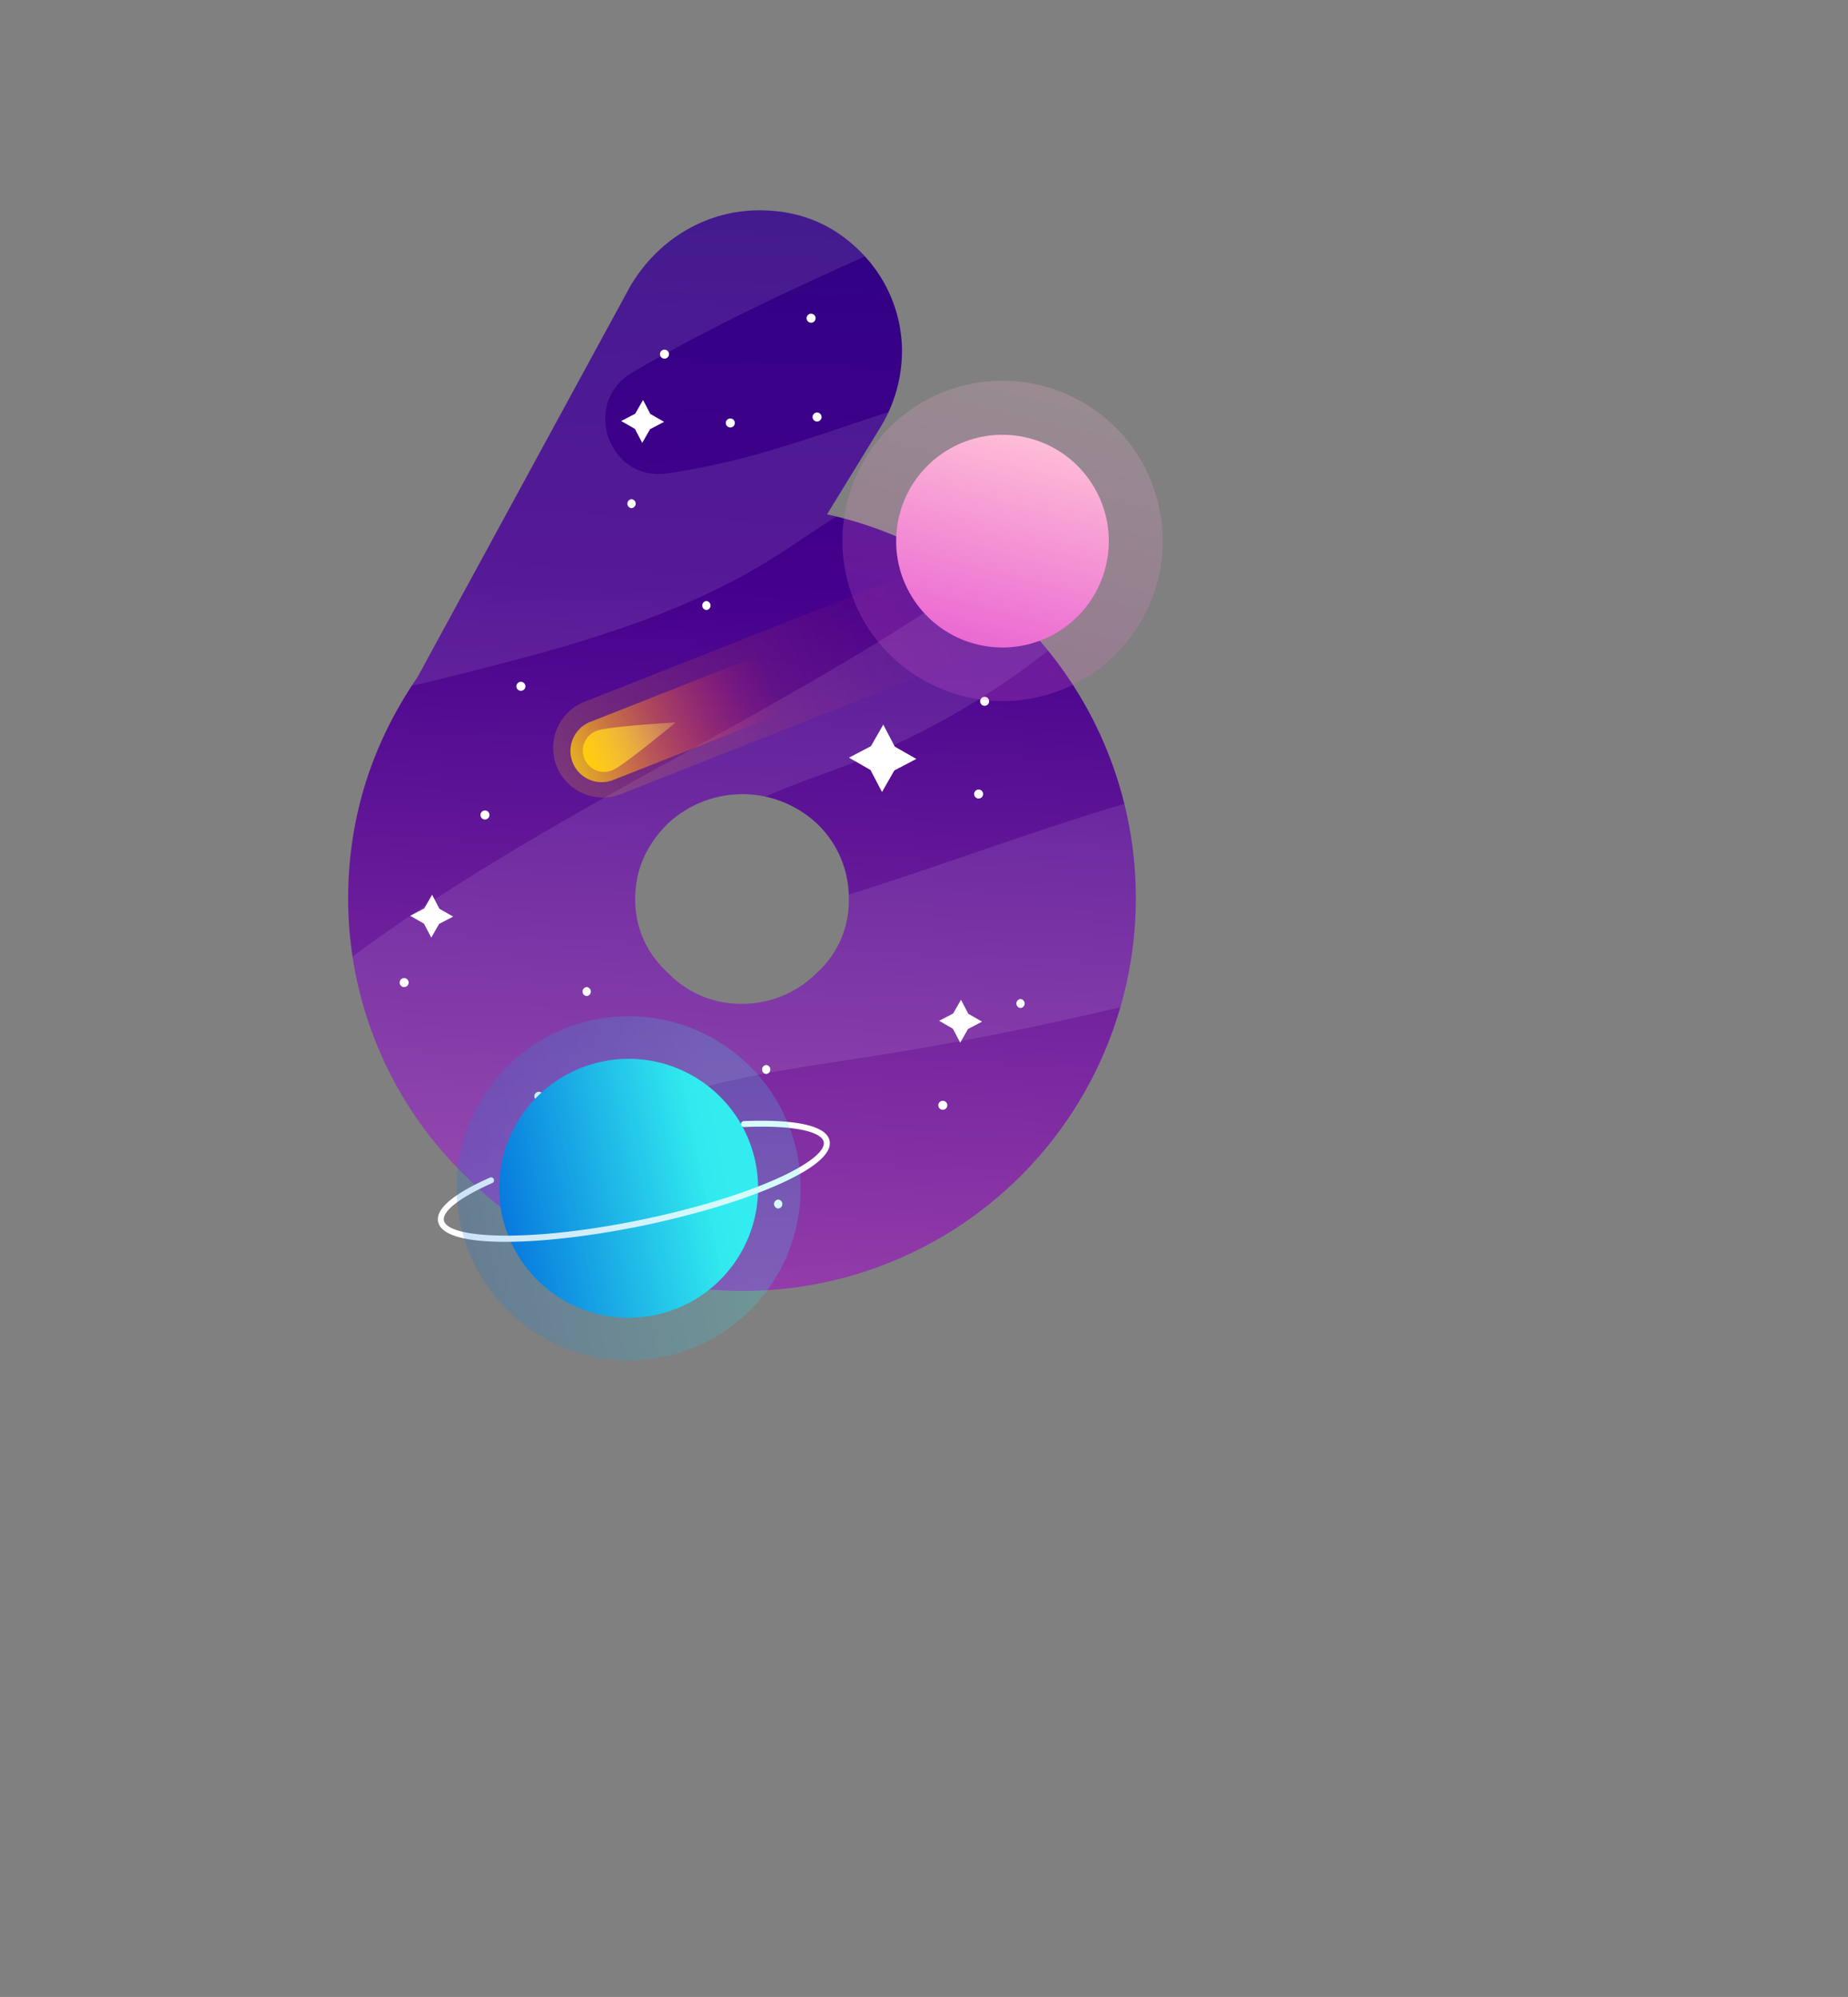 <?xml version="1.0" encoding="UTF-8"?> <svg xmlns="http://www.w3.org/2000/svg" xmlns:xlink="http://www.w3.org/1999/xlink" id="Слой_1" data-name="Слой 1" viewBox="0 0 682.73 737.6"><rect x="0" y="0" width="682.73" height="737.6" fill="#808080" stroke="none"/> <defs> <style>.cls-1{fill:none;}.cls-2{fill:url(#Degradado_sin_nombre_14);}.cls-3{clip-path:url(#clip-path);}.cls-4,.cls-5,.cls-9{fill:#fff;}.cls-4{opacity:0.1;}.cls-5{fill-rule:evenodd;}.cls-6{fill:url(#Degradado_sin_nombre_150);}.cls-7{fill:url(#Degradado_sin_nombre_172);}.cls-8{fill:url(#Degradado_sin_nombre_169);}.cls-10{fill:url(#Degradado_sin_nombre_121);}.cls-11{fill:url(#Degradado_sin_nombre_185);}.cls-12,.cls-14{opacity:0.2;}.cls-13{fill:url(#Degradado_sin_nombre_185-2);}.cls-14{fill:url(#Degradado_sin_nombre_121-2);}</style> <linearGradient id="Degradado_sin_nombre_14" x1="847.49" y1="188.97" x2="817.09" y2="912.49" gradientUnits="userSpaceOnUse"> <stop offset="0" stop-color="#03066f"></stop> <stop offset="0.59" stop-color="#44008c"></stop> <stop offset="1" stop-color="#9e44ae"></stop> </linearGradient> <clipPath id="clip-path" transform="translate(-550.69 -400.31)"> <path id="SVGID" class="cls-1" d="M722.5,834.53a143,143,0,0,1-43.19-102.16c0-29.79,8.64-57.19,25.61-81.91L783.56,506c10.42-17.58,28.29-28,47.65-28,15.19,0,28,5.36,38.43,16.38a52,52,0,0,1,14.29,35.15,54.35,54.35,0,0,1-8.34,29.19l-19.36,31.57A145.1,145.1,0,1,1,722.5,834.53Zm129.86-74.76a35.91,35.91,0,0,0,11.92-27.4,37.85,37.85,0,0,0-11.62-27.7,40.32,40.32,0,0,0-55.4,0c-8,8-11.91,17.27-11.91,27.7,0,10.72,4.16,20,12.21,27.4a37.32,37.32,0,0,0,27.1,11.32A38.94,38.94,0,0,0,852.36,759.77Z"></path> </clipPath> <linearGradient id="Degradado_sin_nombre_150" x1="717.1" y1="616.79" x2="879.28" y2="616.79" gradientTransform="translate(-136.72 372.37) rotate(-21.52)" gradientUnits="userSpaceOnUse"> <stop offset="0" stop-color="#ffcc0d" stop-opacity="0.2"></stop> <stop offset="1" stop-color="#fd1160" stop-opacity="0"></stop> </linearGradient> <linearGradient id="Degradado_sin_nombre_172" x1="722.97" y1="617.71" x2="825.08" y2="617.71" gradientTransform="translate(-136.72 372.37) rotate(-21.52)" gradientUnits="userSpaceOnUse"> <stop offset="0" stop-color="#ffcc0d" stop-opacity="0.8"></stop> <stop offset="0.33" stop-color="#fe7733" stop-opacity="0.44"></stop> <stop offset="0.64" stop-color="#fd2e53" stop-opacity="0.12"></stop> <stop offset="0.78" stop-color="#fd1160" stop-opacity="0"></stop> </linearGradient> <linearGradient id="Degradado_sin_nombre_169" x1="727.54" y1="617.94" x2="763.59" y2="617.94" gradientTransform="translate(-136.72 372.37) rotate(-21.52)" gradientUnits="userSpaceOnUse"> <stop offset="0" stop-color="#ffcc0d"></stop> <stop offset="1" stop-color="#ffdc62" stop-opacity="0.3"></stop> </linearGradient> <linearGradient id="Degradado_sin_nombre_121" x1="686.11" y1="812.43" x2="781.74" y2="812.43" gradientTransform="matrix(0.98, -0.2, 0.2, 0.98, -100.39, 192.31)" gradientUnits="userSpaceOnUse"> <stop offset="0" stop-color="#0573dd"></stop> <stop offset="0.82" stop-color="#32ecef"></stop> </linearGradient> <linearGradient id="Degradado_sin_nombre_185" x1="1006.82" y1="643.06" x2="948.86" y2="543.7" gradientTransform="matrix(-0.61, 0.8, -0.8, -0.61, 1972.41, 180.68)" gradientUnits="userSpaceOnUse"> <stop offset="0.13" stop-color="#e44dd2"></stop> <stop offset="1" stop-color="#ffc0d6"></stop> </linearGradient> <linearGradient id="Degradado_sin_nombre_185-2" x1="1024.93" y1="674.11" x2="937.63" y2="524.45" gradientTransform="translate(999.27 -529.07) rotate(63.04)" xlink:href="#Degradado_sin_nombre_185"></linearGradient> <linearGradient id="Degradado_sin_nombre_121-2" x1="670.38" y1="812.43" x2="797.47" y2="812.43" xlink:href="#Degradado_sin_nombre_121"></linearGradient> </defs> <path class="cls-2" d="M722.5,834.53a143,143,0,0,1-43.19-102.16c0-29.79,8.64-57.19,25.61-81.91L783.56,506c10.42-17.58,28.29-28,47.65-28,15.19,0,28,5.36,38.43,16.38a52,52,0,0,1,14.29,35.15,54.35,54.35,0,0,1-8.34,29.19l-19.36,31.57A145.1,145.1,0,1,1,722.5,834.53Zm129.86-74.76a35.91,35.91,0,0,0,11.92-27.4,37.85,37.85,0,0,0-11.62-27.7,40.32,40.32,0,0,0-55.4,0c-8,8-11.91,17.27-11.91,27.7,0,10.72,4.16,20,12.21,27.4a37.32,37.32,0,0,0,27.1,11.32A38.94,38.94,0,0,0,852.36,759.77Z" transform="translate(-550.69 -400.31)"></path> <g class="cls-3"> <path class="cls-4" d="M651.68,529.72c-17.53,21-33.15,45.17-32.91,73.59.13,14.38,5,28.53,15.1,38.79,21.44,21.8,53.34,15.57,80.91,8.68,41.36-10.35,83.46-21,119.79-43.32C854.83,595,873.35,578.94,898,575.73a21,21,0,0,1,21.92,11.83c6.17,13.69-6.17,24.81-17.22,32.22C841.93,660.55,775,691.28,713.55,731.06S594.77,822,566.34,889.43c-17.62,41.8-22.77,91.2-2.81,131.93,9,18.25,22.42,33.88,36.61,48.44,22.5,23.07,47.76,44.37,77.7,56.29,55.32,22,118.25,9.22,175.39-5.73a1439.9,1439.9,0,0,0,183.09-61.17c42.12-17.32,83.75-37.07,119.2-65.63,36.18-29.16,65.76-68.49,75.74-113.88,2.83-12.86,3.83-27.2-3.15-38.36-5.38-8.61-14.75-14-24.33-17.32-37.62-13.14-78.79.28-116.33,13.64L967.28,880.39c-67,23.82-137.1,48-207.57,38.65-9.14-1.22-18.64-3.2-25.67-9.16-13.21-11.23-12.6-32.32-5.48-48.13,11.49-25.5,35.91-43.26,62-53.35s54.18-13.53,81.81-17.87q52.5-8.24,104.13-21.09c19.26-4.79,38.66-10.17,55.77-20.22,14.7-8.64,28.78-23.68,22.36-41.56-2.69-7.48-8.66-13.29-15.84-16.71-15.61-7.43-32.62-4.27-48.63-.29-60.95,15.14-118.71,42-180.28,54.35-4.52.91-10,1.45-13-2-2.21-2.47-2.32-6.17-1.82-9.45,4.19-27.94,37.25-39.17,63.79-48.86a288.47,288.47,0,0,0,104.1-66.19c18.54-18.43,35.26-48.28,14.43-68.5-7-6.75-16.46-10.24-26.15-10.55-46.38-1.49-88.08,21.28-132.47,31.62-7.1,1.66-14.27,3-21.47,4.08-21.82,3.29-32-26.1-13-37.25,67.26-39.35,144-64.25,212.46-102.67a18.82,18.82,0,0,0,9.78-14.57c1.15-14-15.48-18.83-28.37-19.56C853.92,394.1,733,432.12,651.68,529.72Z" transform="translate(-550.69 -400.31)"></path> </g> <polygon class="cls-5" points="330.57 275.78 338.53 280.33 330.4 284.58 325.85 292.54 321.6 284.41 313.64 279.86 321.76 275.61 326.32 267.65 330.57 275.78"></polygon> <polygon class="cls-5" points="240.27 152.91 245.34 155.81 240.17 158.52 237.27 163.59 234.56 158.41 229.49 155.51 234.67 152.81 237.57 147.74 240.27 152.91"></polygon> <polygon class="cls-5" points="162.34 335.66 167.41 338.56 162.23 341.26 159.33 346.33 156.63 341.16 151.56 338.26 156.73 335.55 159.63 330.48 162.34 335.66"></polygon> <polygon class="cls-5" points="357.74 374.46 362.81 377.36 357.63 380.06 354.74 385.13 352.03 379.96 346.96 377.06 352.13 374.35 355.03 369.28 357.74 374.46"></polygon> <path class="cls-6" d="M767,659.37a18.33,18.33,0,1,0,13.44,34.1L914.24,640.7l-13.45-34.1Z" transform="translate(-550.69 -400.31)"></path> <path class="cls-7" d="M768.94,666.88a11.54,11.54,0,1,0,8.46,21.47l84.26-33.23-8.46-21.47Z" transform="translate(-550.69 -400.31)"></path> <path class="cls-8" d="M800.3,667.15S781,683.2,776.94,684.79a7.84,7.84,0,1,1-5.75-14.58C775.22,668.62,800.3,667.15,800.3,667.15Z" transform="translate(-550.69 -400.31)"></path> <path class="cls-9" d="M820.5,558.2a1.66,1.66,0,0,0,0-3.32,1.66,1.66,0,0,0,0,3.32Z" transform="translate(-550.69 -400.31)"></path> <path class="cls-9" d="M852.55,556a1.66,1.66,0,0,0,0-3.32,1.66,1.66,0,0,0,0,3.32Z" transform="translate(-550.69 -400.31)"></path> <path class="cls-9" d="M850.34,519.51a1.66,1.66,0,0,0,0-3.32,1.66,1.66,0,0,0,0,3.32Z" transform="translate(-550.69 -400.31)"></path> <path class="cls-9" d="M784,588a1.66,1.66,0,0,0,0-3.31,1.66,1.66,0,0,0,0,3.31Z" transform="translate(-550.69 -400.31)"></path> <path class="cls-9" d="M796.18,532.78a1.66,1.66,0,0,0,0-3.32,1.66,1.66,0,0,0,0,3.32Z" transform="translate(-550.69 -400.31)"></path> <path class="cls-9" d="M912.24,695.26a1.66,1.66,0,0,0,0-3.32,1.66,1.66,0,0,0,0,3.32Z" transform="translate(-550.69 -400.31)"></path> <path class="cls-9" d="M914.45,661a1.66,1.66,0,0,0,0-3.32,1.66,1.66,0,0,0,0,3.32Z" transform="translate(-550.69 -400.31)"></path> <path class="cls-9" d="M729.86,703a1.66,1.66,0,0,0,0-3.32,1.66,1.66,0,0,0,0,3.32Z" transform="translate(-550.69 -400.31)"></path> <path class="cls-9" d="M743.13,655.47a1.66,1.66,0,0,0,0-3.32,1.66,1.66,0,0,0,0,3.32Z" transform="translate(-550.69 -400.31)"></path> <path class="cls-9" d="M811.66,625.62a1.66,1.66,0,0,0,0-3.31,1.66,1.66,0,0,0,0,3.31Z" transform="translate(-550.69 -400.31)"></path> <path class="cls-9" d="M899,810.22a1.66,1.66,0,0,0,0-3.32,1.66,1.66,0,0,0,0,3.32Z" transform="translate(-550.69 -400.31)"></path> <path class="cls-9" d="M927.72,772.63a1.66,1.66,0,0,0,0-3.31,1.66,1.66,0,0,0,0,3.31Z" transform="translate(-550.69 -400.31)"></path> <path class="cls-9" d="M806.13,825.69a1.66,1.66,0,0,0,0-3.31,1.66,1.66,0,0,0,0,3.31Z" transform="translate(-550.69 -400.31)"></path> <path class="cls-9" d="M700,764.9a1.66,1.66,0,0,0,0-3.32,1.66,1.66,0,0,0,0,3.32Z" transform="translate(-550.69 -400.31)"></path> <path class="cls-9" d="M833.76,797a1.66,1.66,0,0,0,0-3.31,1.66,1.66,0,0,0,0,3.31Z" transform="translate(-550.69 -400.31)"></path> <path class="cls-9" d="M838.19,846.69a1.66,1.66,0,0,0,0-3.31,1.66,1.66,0,0,0,0,3.31Z" transform="translate(-550.69 -400.31)"></path> <path class="cls-9" d="M749.76,806.9a1.66,1.66,0,0,0,0-3.32,1.66,1.66,0,0,0,0,3.32Z" transform="translate(-550.69 -400.31)"></path> <path class="cls-9" d="M767.44,768.21a1.66,1.66,0,0,0,0-3.31,1.66,1.66,0,0,0,0,3.31Z" transform="translate(-550.69 -400.31)"></path> <path class="cls-10" d="M829.77,829.54a47.82,47.82,0,1,1-56.52-37.14A47.82,47.82,0,0,1,829.77,829.54Z" transform="translate(-550.69 -400.31)"></path> <path class="cls-9" d="M737.42,859c-13.92,0-23.79-2.18-24.87-7.41-1.24-6,9.79-12.19,19.25-16.37a1.11,1.11,0,0,1,.9,2c-12,5.28-18.7,10.48-18,13.9,1.39,6.72,31.75,8.25,73.09-.31,19-3.92,36.43-9.18,49.22-14.82,12-5.29,18.69-10.48,18-13.9-.67-3.21-8.73-6.34-29.3-5.49a1.11,1.11,0,1,1-.09-2.21c11.13-.44,30-.12,31.55,7.25,1.24,6-9.79,12.19-19.26,16.37-12.92,5.7-30.56,11-49.66,15C770.45,856.67,751.78,859,737.42,859Z" transform="translate(-550.69 -400.31)"></path> <circle class="cls-11" cx="921.05" cy="600.19" r="39.28" transform="translate(-341.71 1037.45) rotate(-82.72)"></circle> <g class="cls-12"> <circle class="cls-13" cx="921.05" cy="600.19" r="59.16" transform="translate(-693.22 -78.24) rotate(-18.44)"></circle> </g> <path class="cls-14" d="M845.17,826.35A63.54,63.54,0,1,1,770.07,777,63.55,63.55,0,0,1,845.17,826.35Z" transform="translate(-550.69 -400.31)"></path> </svg> 